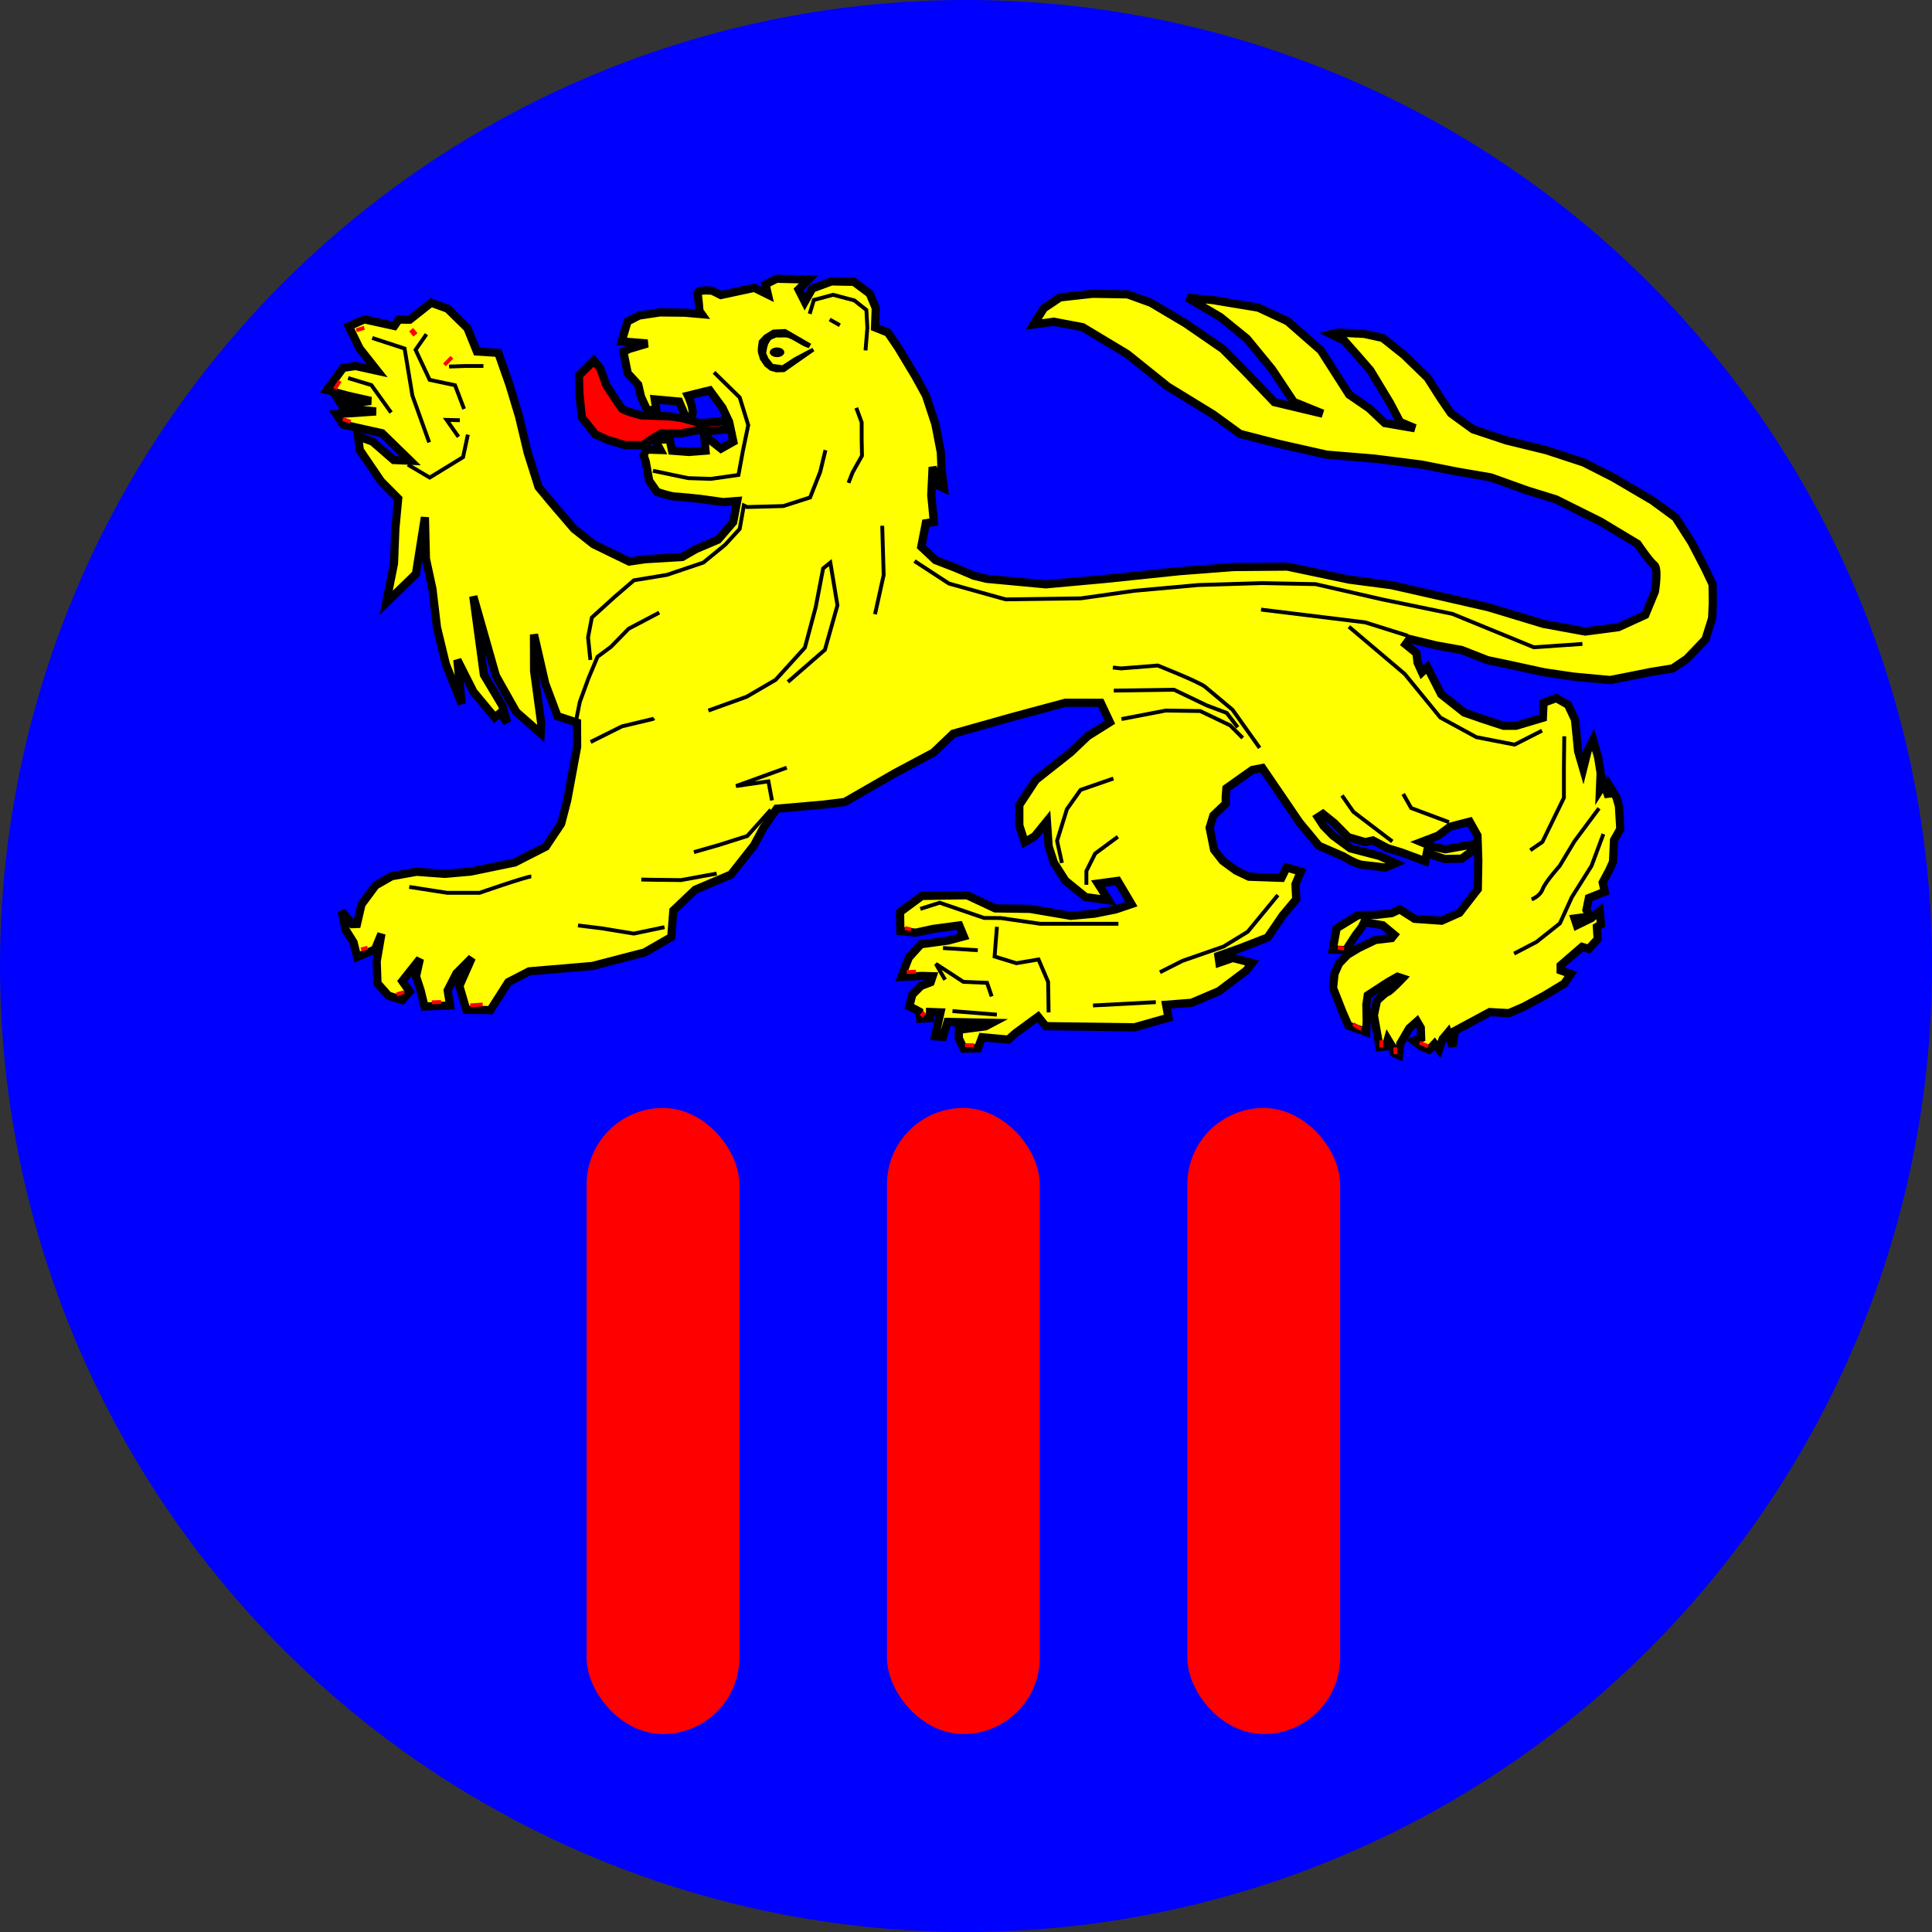 <?xml version="1.0" encoding="UTF-8" standalone="no"?>
<svg
   width="113.388mm"
   height="113.388mm"
   viewBox="0 0 113.388 113.388"
   version="1.1"
   id="svg875"
   inkscape:version="1.2.2 (b0a8486541, 2022-12-01)"
   sodipodi:docname="j-m.svg"
   xmlns:inkscape="http://www.inkscape.org/namespaces/inkscape"
   xmlns:sodipodi="http://sodipodi.sourceforge.net/DTD/sodipodi-0.dtd"
   xmlns="http://www.w3.org/2000/svg"
   xmlns:svg="http://www.w3.org/2000/svg"
   xmlns:rdf="http://www.w3.org/1999/02/22-rdf-syntax-ns#"
   xmlns:cc="http://creativecommons.org/ns#"
   xmlns:dc="http://purl.org/dc/elements/1.1/">
  <rect x="0" y="0" width="113.388" height="113.388" fill="#333333" stroke="none"/>
  <defs
     id="defs869" />
  <sodipodi:namedview
     id="base"
     pagecolor="#ffffff"
     bordercolor="#666666"
     borderopacity="1.0"
     inkscape:pageopacity="0.0"
     inkscape:pageshadow="2"
     inkscape:zoom="0.98994949"
     inkscape:cx="205.56604"
     inkscape:cy="288.39855"
     inkscape:document-units="mm"
     inkscape:current-layer="layer1"
     inkscape:document-rotation="0"
     showgrid="false"
     inkscape:object-nodes="false"
     inkscape:window-width="1513"
     inkscape:window-height="940"
     inkscape:window-x="474"
     inkscape:window-y="87"
     inkscape:window-maximized="0"
     showguides="true"
     inkscape:guide-bbox="true"
     inkscape:showpageshadow="2"
     inkscape:pagecheckerboard="0"
     inkscape:deskcolor="#d1d1d1" />
  <g
     inkscape:label="Layer 1"
     inkscape:groupmode="layer"
     id="layer1"
     transform="translate(10.807,43.322)">
    <circle
       style="fill:#0000ff;fill-opacity:1;stroke:none;stroke-width:0;stroke-linecap:round;stroke-linejoin:round;paint-order:markers stroke fill"
       id="path572"
       cx="45.887"
       cy="13.372"
       r="56.694" />
    <g
       id="g1190"
       transform="matrix(0.853,0,0,0.853,9.895,-98.041)">
      <path
         style="fill:#ffff00;stroke:#000000;stroke-width:0.565;stroke-linecap:butt;stroke-linejoin:miter;stroke-miterlimit:4;stroke-dasharray:none;stroke-opacity:1"
         d="m 8.191,130.054 -0.855,1.934 0.479,1.641 1.66,0.018 1.227,-1.921 1.44,-0.745 4.346,-0.368 3.595,-0.933 1.834,-1.057 0.143,-1.826 1.503,-1.431 2.464,-1.045 1.58,-2.007 0.671,-1.247 0.894,-1.276 3.213,-0.281 1.468,-0.181 3.479,-2 2.616,-1.393 1.371,-1.309 4.167,-1.172 3.54,-0.952 2.439,7.9e-4 0.629,1.336 -1.525,0.957 -1.162,1.107 -2.409,1.906 -1.135,1.722 v 1.408 l 0.368,1.153 0.689,-0.403 0.841,-1.036 0.12,1.733 0.364,1.119 0.788,1.238 1.392,1.128 1.581,0.22 -0.732,-1.151 1.357,-0.183 0.944,1.594 -1.084,0.368 -1.46,0.292 -1.615,0.15 -2.809,-0.479 -2.404,-0.034 -1.933,-0.905 -3.113,0.048 -1.5,1.108 0.02,1.304 1.059,0.118 1.191,-0.259 1.803,-0.24 0.312,0.751 -1.078,0.288 -1.877,0.254 -0.828,0.92 -0.51,1.33 1.452,-0.069 0.698,0.021 -0.138,0.411 -0.665,0.254 -0.596,0.598 -0.208,0.808 0.438,0.222 0.251,0.138 0.058,0.493 0.674,-0.039 0.009,-0.425 0.716,0.025 -0.37,1.649 0.544,0.033 0.312,-1.025 3.065,0.064 -0.448,0.237 -1.841,0.24 -5.29e-4,0.585 0.34,0.714 0.98,-0.025 0.285,-0.761 1.8,0.162 0.522,-0.459 1.529,-1.119 0.522,0.654 6.114,0.079 2.332,-0.661 -0.161,-0.889 1.755,-0.137 1.882,-0.801 1.877,-1.412 0.406,-0.53 -1.335,-0.342 -0.919,0.321 -0.067,-0.46 1.514,-0.536 1.872,-0.731 1.028,-1.506 0.942,-1.125 -0.053,-1.032 0.367,-0.872 -0.978,-0.287 -0.351,0.716 -2.24,-0.078 -0.889,-0.423 -0.918,-0.672 -0.593,-0.761 -0.304,-1.516 0.257,-0.838 0.851,-0.812 v -0.493 l 0.047,-0.566 1.785,-1.265 0.688,-0.131 1.238,1.812 1.318,1.933 1.333,1.605 1.688,0.731 c 0,0 0.821,0.52 1.258,0.576 0.437,0.056 1.63,0.19 1.63,0.19 l 0.699,-0.296 -1.091,-0.498 -2.016,-0.525 -1.202,-0.884 -0.648,-0.663 -0.386,-0.593 0.349,-0.225 0.781,0.627 0.959,0.969 1.166,0.339 0.526,-0.116 0.998,0.528 1.004,0.31 1.602,0.593 0.108,-0.561 1.225,0.406 1.187,-0.024 0.681,-0.509 -0.025,-0.456 -1.785,0.323 -0.947,-0.199 -0.716,-0.299 1.147,-0.437 0.835,-0.619 1.349,-0.346 0.535,0.951 0.056,1.725 -0.034,1.965 -1.261,1.625 -1.227,0.546 -1.861,-0.13 -1.023,-0.651 -0.554,0.26 -1.059,0.12 -1.249,0.016 -1.479,0.904 -0.266,1.462 0.908,0.046 0.65,-1.008 0.419,-0.555 0.188,-0.364 1.274,0.215 0.79,0.657 -0.181,0.224 -1.113,0.13 -1.131,0.544 -0.785,0.469 -0.586,0.609 -0.313,0.702 -0.1,0.982 0.648,1.644 0.412,0.945 0.786,0.287 0.433,0.158 0.036,-0.788 -0.022,-1.088 0.093,-0.656 1.384,-0.901 0.667,-0.377 0.337,0.112 c 0,0 -0.819,0.868 -1.019,0.935 -0.2,0.067 -0.736,0.609 -0.736,0.609 l -0.21,0.994 0.389,2.189 0.436,-0.046 0.136,-0.479 0.292,0.485 0.139,0.448 0.333,0.155 0.094,-0.798 0.616,-1.055 0.534,-0.475 0.256,0.437 0.025,0.708 -0.501,0.186 0.488,0.382 0.564,0.231 0.376,-0.403 0.306,0.394 0.249,-0.727 0.364,-0.436 0.322,0.945 0.152,-1.064 2.406,-1.295 1.32,0.073 1.02,-0.442 1.426,-0.768 1.362,-0.825 0.451,-0.663 -0.704,-0.246 v -0.342 l 1.474,-1.274 0.463,0.137 0.608,-0.672 -0.051,-0.837 0.285,-0.176 -0.094,-0.92 -0.582,0.492 -0.991,0.484 -0.15,-0.458 1.042,-0.139 -0.229,-0.447 0.167,-0.825 1.093,-0.434 -0.142,-0.638 0.445,-0.833 0.266,-0.589 0.067,-1.491 0.432,-0.763 -0.094,-1.589 -0.176,-0.605 -0.451,-0.723 -0.082,0.708 -0.326,-0.921 -0.271,0.435 0.048,-1.165 -0.177,-1.096 -0.344,-1.181 -0.36,0.708 -0.32,1.278 -0.347,-1.192 -0.217,-2.18 -0.478,-1.025 -0.807,-0.461 -0.879,0.323 -0.047,1.032 -1.851,0.551 -0.857,-8e-4 -1.481,-0.487 -1.219,-0.424 -1.586,-1.254 -0.958,-1.874 -0.369,0.353 -0.3,-0.66 -0.077,-0.653 -0.747,-0.603 0.27,-0.37 1.835,0.444 1.744,0.314 1.791,0.699 1.499,0.315 2.382,0.519 2.04,0.301 2.525,0.234 2.798,-0.557 1.499,-0.244 0.971,-0.659 1.281,-1.341 0.458,-1.454 0.047,-1.074 -0.017,-1.259 -0.538,-1.13 -0.903,-1.739 -1.104,-1.726 -1.602,-1.175 -2.683,-1.576 -2.036,-1.034 -2.56,-0.841 -2.755,-0.675 -2.305,-0.767 -1.513,-1.1 -0.713,-1.04 -0.897,-1.409 -1.624,-1.573 -1.466,-1.166 -1.264,-0.277 -1.824,-0.094 -0.455,0.118 0.905,0.442 0.918,1.038 0.875,1.009 1.358,2.249 0.68,1.295 1.026,0.433 -2.075,-0.356 -1.08,-1.018 -1.373,-0.941 -1.941,-3.038 -2.293,-2.007 -2.011,-0.937 -3.139,-0.52 -1.74,-0.163 2.26,1.329 1.825,1.483 1.735,2.112 1.493,2.244 1.992,0.81 -3.328,-0.794 -1.983,-2.082 -1.56,-1.573 -2.542,-1.751 -2.398,-1.427 -1.608,-0.582 -2.403,-0.041 -2.244,0.249 -1.119,0.75 -0.7,1.113 1.388,-0.186 1.976,0.372 3.067,1.844 2.788,2.238 3.137,1.923 1.837,1.337 2.706,0.697 3.266,0.735 3.281,0.271 3.263,0.414 2.424,0.48 2.31,0.397 2.512,0.899 1.984,0.616 3.064,1.528 2.545,1.53 c 0,0 0.823,1.218 1.143,1.452 0.32,0.234 0.051,1.834 0.051,1.834 l -0.662,1.601 -1.852,0.847 -2.278,0.299 -2.865,-0.524 -3.797,-1.148 -3.508,-0.803 -3.155,-0.714 -2.926,-0.385 -4.24,-0.895 -3.724,0.032 -3.712,0.285 -5.042,0.527 -4.147,0.378 -4.075,-0.381 -0.869,-0.212 -1.24,-0.531 -1.402,-0.542 -0.98,-0.921 0.312,-1.617 0.553,-0.091 -0.177,-1.842 0.092,-1.929 0.419,1.287 0.358,0.163 -0.163,-1.267 -0.047,-1.191 -0.377,-1.948 -0.65,-1.974 -0.728,-1.323 -1.206,-2.003 -0.684,-1.002 -0.884,-0.354 0.051,-1.327 -0.419,-1 -1.084,-0.807 -1.545,-0.031 -1.322,0.489 -0.512,0.912 -0.43,-0.847 0.685,-0.687 -2.199,-0.05 -0.762,0.379 0.164,0.708 -0.932,-0.461 -2.305,0.494 -0.578,-0.292 c 0,0 -1.084,-0.12 -1.021,0.193 0.063,0.313 0.128,1.201 0.128,1.201 l 0.152,0.214 -1.148,-0.101 -1.72,-0.019 -1.437,0.215 -0.794,0.407 -0.406,1.374 1.775,0.143 -1.238,0.367 -0.419,0.194 0.299,1.491 0.721,0.779 0.198,0.848 0.426,0.918 0.622,-0.047 -0.106,-0.704 1.677,0.152 0.413,0.976 c 0,0 0.525,0.241 0.519,-0.238 -0.006,-0.479 -0.323,-1.142 -0.323,-1.142 l 0.978,-0.244 0.516,-0.123 0.875,1.191 0.458,0.966 0.293,1.371 -0.847,0.478 -1.155,-0.911 0.087,1.052 -1.148,0.089 -1.154,-0.089 -0.165,-0.778 -1.023,0.024 0.381,0.707 -0.981,-0.03 -0.166,0.409 0.141,0.414 0.242,1.324 0.545,0.776 c 0,0 0.962,0.31 1.202,0.31 0.24,0 1.77,0.163 1.77,0.163 l 1.587,0.22 0.949,-0.075 -0.275,1.452 -1.046,1.211 -1.51,0.639 -0.952,0.55 -2.547,0.152 -1.101,0.161 -2.454,-1.193 -1.345,-1.061 -1.523,-1.776 -0.913,-1.097 -0.745,-2.353 -0.596,-2.503 -0.66,-2.18 -0.772,-2.197 -1.472,-0.093 -0.651,-1.613 -1.362,-1.333 -1.13,-0.411 -1.475,1.167 -0.757,-0.005 -0.306,0.437 -2.06,-0.454 -1.069,0.479 0.743,1.523 1.216,1.538 -1.489,-0.328 -0.856,0.12 -1.122,1.536 1.438,0.386 1.59,0.359 -1.387,0.171 -0.876,-0.287 0.375,0.607 2.237,0.236 -2.731,0.182 0.47,0.718 2.678,0.597 1.941,1.89 -1.136,-0.048 -1.458,-1.268 -0.996,-0.365 0.116,0.943 1.465,2.154 1.18,1.187 -0.196,2.072 -0.094,2.393 -0.537,2.707 2.048,-1.985 0.617,-3.899 0.068,2.854 0.449,2.071 0.313,2.657 0.608,2.518 1.094,2.735 -0.301,-3.02 1.11,2.195 1.46,1.753 0.372,-0.291 0.489,0.654 -0.331,-1.154 -1.272,-2.136 -0.73,-5.398 1.554,5.467 1.404,2.492 1.68,1.474 0.037,-0.683 -0.491,-3.616 -0.007,-2.506 0.772,3.371 0.843,2.25 1.344,0.438 0.009,1.661 -0.685,3.702 -0.417,1.601 -1.05,1.572 -2.141,1.092 -3.038,0.626 -1.768,0.155 -1.956,-0.143 -1.703,0.305 -1.113,0.637 -0.967,1.305 -0.31,1.343 -0.329,0.013 -0.72,-0.883 0.261,1.255 0.554,0.885 0.249,1.003 1.223,-0.514 0.445,-1.082 -0.327,1.898 0.054,1.51 0.749,0.847 0.953,0.299 0.513,-0.583 -0.507,-0.716 1.211,-1.527 -0.267,1.2 0.318,0.971 0.269,1.105 1.759,-0.072 -0.166,-1.039 0.603,-1.172 z"
         id="path1478" />
      <path
         style="fill:#ff0000;stroke:#000000;stroke-width:0.565;stroke-linecap:butt;stroke-linejoin:miter;stroke-miterlimit:4;stroke-dasharray:none;stroke-opacity:1"
         d="M 25.349,93.141 23.915,93.258 22.611,92.902 21.832,92.795 19.89,92.732 c 0,0 -1.224,-0.304 -1.373,-0.479 -0.149,-0.175 -1.074,-1.608 -1.074,-1.608 l -0.419,-1.168 -0.436,-0.51 -1.025,1.021 0.033,1.258 0.167,1.625 0.929,1.162 0.836,0.379 1.211,0.365 1.216,0.004 0.776,-0.528 0.488,-0.283 1.367,2.65e-4 1.301,-0.248 0.707,0.085 1.303,-0.132 -0.339,-0.658 z"
         id="path1480" />
      <path
         style="fill:#000000;stroke:#000000;stroke-width:0.265px;stroke-linecap:butt;stroke-linejoin:miter;stroke-opacity:1"
         d="M 31.316,87.943 C 30.901,87.796 30.434,87.424 30.019,87.279 29.71,87.172 29.453,87.278 29.144,87.225 l -0.414,0.17 -0.14,0.154 -0.141,0.259 -0.063,0.229 -0.08,0.422 0.179,0.399 0.355,0.453 0.749,0.104 0.854,-0.557 1.244,-0.659 -2.026,1.42 -0.502,0.014 -0.37,-0.097 -0.345,-0.267 -0.3,-0.436 -0.135,-0.446 c -0.037,-0.214 0.025,-0.48 0.057,-0.741 l 0.318,-0.343 0.558,-0.345 0.807,-0.037 1.615,0.935 z"
         id="path1482"
         sodipodi:nodetypes="csccccccccccccccccccccccc" />
      <path
         style="fill:none;stroke:#000000;stroke-width:0.265px;stroke-linecap:butt;stroke-linejoin:miter;stroke-opacity:1"
         d="m 31.439,85.742 0.287,-0.955 1.325,-0.355 1.459,0.385 0.831,0.659 0.067,1.226 -0.127,1.556 v 0"
         id="path1484" />
      <path
         style="fill:none;stroke:#000000;stroke-width:0.265px;stroke-linecap:butt;stroke-linejoin:miter;stroke-opacity:1"
         d="m 32.814,86.13 0.701,0.397"
         id="path1486" />
      <path
         style="fill:none;stroke:#000000;stroke-width:0.265px;stroke-linecap:butt;stroke-linejoin:miter;stroke-opacity:1"
         d="m 34.646,92.212 0.37,0.998 v 1.202 l 0.022,1.089 -0.646,1.152 -0.282,0.72"
         id="path1488" />
      <path
         style="fill:none;stroke:#000000;stroke-width:0.265px;stroke-linecap:butt;stroke-linejoin:miter;stroke-opacity:1"
         d="m 24.859,89.767 1.767,1.731 0.586,1.902 -0.36,1.729 -0.313,1.699 -1.891,0.268 -1.566,-0.049 -2.427,-0.507"
         id="path1490" />
      <path
         style="fill:none;stroke:#000000;stroke-width:0.265px;stroke-linecap:butt;stroke-linejoin:miter;stroke-opacity:1"
         d="m 32.525,95.121 -0.361,1.495 -0.696,1.76 -1.842,0.591 -2.495,0.067 -0.222,-0.107 -0.285,1.613 -1.001,1.089 -1.5,1.226 -2.508,0.846 -2.27,0.376 -1.306,1.123 -1.586,1.438 -0.263,1.363 0.16,1.556"
         id="path1492" />
      <path
         style="fill:none;stroke:#000000;stroke-width:0.265px;stroke-linecap:butt;stroke-linejoin:miter;stroke-opacity:1"
         d="m 21.089,106.298 -2.106,1.109 -1.211,1.241 -0.931,0.691 -0.623,1.482 -0.597,1.634 -0.243,1.217"
         id="path1494" />
      <path
         style="fill:none;stroke:#000000;stroke-width:0.265px;stroke-linecap:butt;stroke-linejoin:miter;stroke-opacity:1"
         d="m 16.367,115.201 2.153,-1.076 2.146,-0.513 0.059,-0.053"
         id="path1496" />
      <path
         style="fill:none;stroke:#000000;stroke-width:0.265px;stroke-linecap:butt;stroke-linejoin:miter;stroke-opacity:1"
         d="m 24.469,113.038 2.636,-0.952 1.991,-1.162 2.014,-2.218 0.743,-2.778 0.512,-2.668 0.496,-0.401 0.489,2.938 -0.862,3.058 -2.544,2.213"
         id="path1498" />
      <path
         style="fill:none;stroke:#000000;stroke-width:0.265px;stroke-linecap:butt;stroke-linejoin:miter;stroke-opacity:1"
         d="m 28.845,119.221 -0.245,-1.313 -2.228,0.324 3.49,-1.266"
         id="path1500" />
      <path
         style="fill:none;stroke:#000000;stroke-width:0.265px;stroke-linecap:butt;stroke-linejoin:miter;stroke-opacity:1"
         d="m 28.767,119.858 -1.621,1.81 -1.97,0.624 -1.702,0.487"
         id="path1502" />
      <path
         style="fill:none;stroke:#000000;stroke-width:0.265px;stroke-linecap:butt;stroke-linejoin:miter;stroke-opacity:1"
         d="m 25.04,124.254 -2.451,0.448 -1.987,-0.022 -0.748,-0.016"
         id="path1504" />
      <path
         style="fill:none;stroke:#000000;stroke-width:0.265px;stroke-linecap:butt;stroke-linejoin:miter;stroke-opacity:1"
         d="m 21.45,127.942 -2.115,0.442 -2.195,-0.361 -1.641,-0.2"
         id="path1506" />
      <path
         style="fill:none;stroke:#000000;stroke-width:0.265px;stroke-linecap:butt;stroke-linejoin:miter;stroke-opacity:1"
         d="m 12.286,124.455 c -0.333,0 -3.554,1.122 -3.554,1.122 H 6.487 L 3.887,125.172"
         id="path1508" />
      <path
         style="fill:none;stroke:#000000;stroke-width:0.265px;stroke-linecap:butt;stroke-linejoin:miter;stroke-opacity:1"
         d="M 7.66,92.286 7.037,90.654 5.292,90.285 4.323,88.218 5.072,87.144"
         id="path1510" />
      <path
         style="fill:none;stroke:#000000;stroke-width:0.265px;stroke-linecap:butt;stroke-linejoin:miter;stroke-opacity:1"
         d="m 1.34,87.401 2.228,0.729 0.535,3.235 1.157,3.221"
         id="path1512" />
      <path
         style="fill:none;stroke:#000000;stroke-width:0.265px;stroke-linecap:butt;stroke-linejoin:miter;stroke-opacity:1"
         d="M 2.638,92.533 1.283,90.645 -0.319,90.16 v 0"
         id="path1514" />
      <path
         style="fill:none;stroke:#000000;stroke-width:0.265px;stroke-linecap:butt;stroke-linejoin:miter;stroke-opacity:1"
         d="m 3.795,96.12 1.502,0.886 2.294,-1.404 0.33,-1.549"
         id="path1516" />
      <path
         style="fill:none;stroke:#000000;stroke-width:0.265px;stroke-linecap:butt;stroke-linejoin:miter;stroke-opacity:1"
         d="m 7.276,94.203 -0.817,-1.165 0.911,0.023"
         id="path1518" />
      <path
         style="fill:none;stroke:#000000;stroke-width:0.265px;stroke-linecap:butt;stroke-linejoin:miter;stroke-opacity:1"
         d="M 8.992,89.331 H 7.697 l -1.069,0.038 v 0"
         id="path1520" />
      <path
         style="fill:none;stroke:#000000;stroke-width:0.265px;stroke-linecap:butt;stroke-linejoin:miter;stroke-opacity:1"
         d="m 36.431,100.323 0.099,3.391 -0.596,2.696 v 0"
         id="path1522" />
      <path
         style="fill:none;stroke:#000000;stroke-width:0.265px;stroke-linecap:butt;stroke-linejoin:miter;stroke-opacity:1"
         d="m 38.651,102.752 2.371,1.547 3.898,1.089 5.183,-0.071 3.673,-0.52 4.401,-0.396 4.393,-0.133 3.676,0.072 4.597,1.053 4.818,0.993 5.603,2.298 3.343,-0.231"
         id="path1524" />
      <path
         style="fill:none;stroke:#000000;stroke-width:0.265px;stroke-linecap:butt;stroke-linejoin:miter;stroke-opacity:1"
         d="m 62.495,106.091 7.162,0.878 2.938,0.923 v 0"
         id="path1526" />
      <path
         style="fill:none;stroke:#000000;stroke-width:0.265px;stroke-linecap:butt;stroke-linejoin:miter;stroke-opacity:1"
         d="m 68.539,107.267 3.843,3.255 2.449,2.996 2.482,1.351 2.628,0.512 1.886,-0.962"
         id="path1528" />
      <path
         style="fill:none;stroke:#000000;stroke-width:0.265px;stroke-linecap:butt;stroke-linejoin:miter;stroke-opacity:1"
         d="M 81.828,114.418 Z"
         id="path1530" />
      <path
         style="fill:none;stroke:#000000;stroke-width:0.265px;stroke-linecap:butt;stroke-linejoin:miter;stroke-opacity:1"
         d="m 83.357,114.808 -0.024,2.113 v 2.116 l -1.478,3.036 -0.834,0.575"
         id="path1532" />
      <path
         style="fill:none;stroke:#000000;stroke-width:0.265px;stroke-linecap:butt;stroke-linejoin:miter;stroke-opacity:1"
         d="m 85.747,119.763 -1.693,2.278 -1.017,1.693 c 0,0 -0.975,1.081 -1.167,1.589 -0.192,0.508 -0.759,0.705 -0.759,0.705"
         id="path1534" />
      <path
         style="fill:none;stroke:#000000;stroke-width:0.265px;stroke-linecap:butt;stroke-linejoin:miter;stroke-opacity:1"
         d="m 86.049,121.533 -0.816,2.191 -1.355,2.153 -0.819,1.8 -1.611,1.28 -1.542,0.804"
         id="path1536" />
      <path
         style="fill:none;stroke:#000000;stroke-width:0.265px;stroke-linecap:butt;stroke-linejoin:miter;stroke-opacity:1"
         d="m 63.655,125.733 -2.077,2.523 -1.663,1.019 -2.824,0.982 -1.553,0.785"
         id="path1538" />
      <path
         style="fill:none;stroke:#000000;stroke-width:0.265px;stroke-linecap:butt;stroke-linejoin:miter;stroke-opacity:1"
         d="M 55.538,131.042 Z"
         id="path1540" />
      <path
         style="fill:none;stroke:#000000;stroke-width:0.265px;stroke-linecap:butt;stroke-linejoin:miter;stroke-opacity:1"
         d="m 52.334,117.713 -2.256,0.783 -0.94,1.326 -0.678,2.182 0.334,1.521"
         id="path1542" />
      <path
         style="fill:none;stroke:#000000;stroke-width:0.265px;stroke-linecap:butt;stroke-linejoin:miter;stroke-opacity:1"
         d="m 52.642,121.722 -1.563,1.155 -0.601,1.2 v 0.949"
         id="path1544" />
      <path
         style="fill:none;stroke:#000000;stroke-width:0.265px;stroke-linecap:butt;stroke-linejoin:miter;stroke-opacity:1"
         d="m 52.681,127.708 h -5.381 l -2.709,-0.393 -1.154,-0.009 -3.053,-1.047 -1.335,0.425"
         id="path1546" />
      <path
         style="fill:none;stroke:#000000;stroke-width:0.265px;stroke-linecap:butt;stroke-linejoin:miter;stroke-opacity:1"
         d="m 44.324,127.916 -0.162,2.044 1.5,0.461 1.522,-0.258 0.661,1.545 0.034,2.097"
         id="path1548" />
      <path
         style="fill:none;stroke:#000000;stroke-width:0.265px;stroke-linecap:butt;stroke-linejoin:miter;stroke-opacity:1"
         d="m 55.255,133.1 -4.322,0.229"
         id="path1550" />
      <path
         style="fill:none;stroke:#000000;stroke-width:0.265px;stroke-linecap:butt;stroke-linejoin:miter;stroke-opacity:1"
         d="m 40.612,129.377 2.394,0.153"
         id="path1552" />
      <path
         style="fill:none;stroke:#000000;stroke-width:0.265px;stroke-linecap:butt;stroke-linejoin:miter;stroke-opacity:1"
         d="m 40.755,131.56 -0.635,-1.092 1.894,1.236 1.629,0.067 0.318,0.933"
         id="path1554" />
      <path
         style="fill:none;stroke:#000000;stroke-width:0.265px;stroke-linecap:butt;stroke-linejoin:miter;stroke-opacity:1"
         d="m 41.263,133.718 3.055,0.241"
         id="path1556" />
      <path
         style="fill:none;stroke:#000000;stroke-width:0.265px;stroke-linecap:butt;stroke-linejoin:miter;stroke-opacity:1"
         d="m 75.425,120.718 -2.601,-0.973 -0.548,-0.969"
         id="path1558" />
      <path
         style="fill:none;stroke:#000000;stroke-width:0.265px;stroke-linecap:butt;stroke-linejoin:miter;stroke-opacity:1"
         d="m 71.528,122.045 -2.681,-2.04 -0.782,-1.123"
         id="path1560" />
      <path
         style="fill:none;stroke:#000000;stroke-width:0.265px;stroke-linecap:butt;stroke-linejoin:miter;stroke-opacity:1"
         d="m 62.399,115.606 -1.862,-2.618 c 0,0 -1.473,-1.24 -1.889,-1.583 -0.417,-0.342 -3.262,-1.466 -3.262,-1.466 l -2.525,0.2 -0.562,-0.062"
         id="path1562" />
      <path
         style="fill:none;stroke:#000000;stroke-width:0.265px;stroke-linecap:butt;stroke-linejoin:miter;stroke-opacity:1"
         d="m 52.893,113.623 3.044,-0.586 2.373,0.034 2.058,0.985 0.867,0.868"
         id="path1564" />
      <path
         style="fill:none;stroke:#000000;stroke-width:0.265px;stroke-linecap:butt;stroke-linejoin:miter;stroke-opacity:1"
         d="m 52.363,111.664 4.142,-0.06 2.261,1.083 1.369,0.515 0.755,0.987"
         id="path1566" />
      <path
         style="fill:none;stroke:#ff0000;stroke-width:0.265px;stroke-linecap:butt;stroke-linejoin:miter;stroke-opacity:1"
         d="m 73.409,135.889 0.584,0.249 v 0"
         id="path1570" />
      <path
         style="fill:none;stroke:#ff0000;stroke-width:0.265px;stroke-linecap:butt;stroke-linejoin:miter;stroke-opacity:1"
         d="m 71.722,136.213 0.031,0.464"
         id="path1572" />
      <path
         style="fill:none;stroke:#ff0000;stroke-width:0.265px;stroke-linecap:butt;stroke-linejoin:miter;stroke-opacity:1"
         d="m 70.78,135.728 -0.019,0.488"
         id="path1574" />
      <path
         style="fill:none;stroke:#ff0000;stroke-width:0.265px;stroke-linecap:butt;stroke-linejoin:miter;stroke-opacity:1"
         d="m 68.83,134.613 0.563,0.347"
         id="path1576" />
      <path
         style="fill:none;stroke:#ff0000;stroke-width:0.265px;stroke-linecap:butt;stroke-linejoin:miter;stroke-opacity:1"
         d="m 67.779,129.348 0.438,0.069"
         id="path1578" />
      <path
         style="fill:none;stroke:#ff0000;stroke-width:0.265px;stroke-linecap:butt;stroke-linejoin:miter;stroke-opacity:1"
         d="m 42.123,136.055 c 0.631,0.011 0.631,0.011 0.631,0.011"
         id="path1580" />
      <path
         style="fill:none;stroke:#ff0000;stroke-width:0.265px;stroke-linecap:butt;stroke-linejoin:miter;stroke-opacity:1"
         d="m 39.103,134.06 c 0.253,-0.264 0.253,-0.264 0.253,-0.264"
         id="path1584" />
      <path
         style="fill:none;stroke:#ff0000;stroke-width:0.265px;stroke-linecap:butt;stroke-linejoin:miter;stroke-opacity:1"
         d="m 38.113,131.032 c 0.64,-0.03 0.64,-0.03 0.64,-0.03"
         id="path1586" />
      <path
         style="fill:none;stroke:#ff0000;stroke-width:0.265px;stroke-linecap:butt;stroke-linejoin:miter;stroke-opacity:1"
         d="m 37.991,128.003 0.423,0.095"
         id="path1588" />
      <path
         style="fill:none;stroke:#ff0000;stroke-width:0.366px;stroke-linecap:butt;stroke-linejoin:miter;stroke-opacity:1"
         d="m 4.016,86.832 0.301,0.357"
         id="path1594" />
      <path
         style="fill:none;stroke:#ff0000;stroke-width:0.265px;stroke-linecap:butt;stroke-linejoin:miter;stroke-opacity:1"
         d="m -0.685,92.983 0.54,0.19"
         id="path1596" />
      <path
         style="fill:none;stroke:#ff0000;stroke-width:0.265px;stroke-linecap:butt;stroke-linejoin:miter;stroke-opacity:1"
         d="M -0.886,90.355 -1.227,90.913"
         id="path1598" />
      <path
         style="fill:none;stroke:#ff0000;stroke-width:0.265px;stroke-linecap:butt;stroke-linejoin:miter;stroke-opacity:1"
         d="M 0.794,86.702 0.245,86.872"
         id="path1600" />
      <path
         style="fill:none;stroke:#ff0000;stroke-width:0.265px;stroke-linecap:butt;stroke-linejoin:miter;stroke-opacity:1"
         d="m 6.308,89.255 0.512,-0.525"
         id="path1602" />
      <path
         style="fill:none;stroke:#ff0000;stroke-width:0.265px;stroke-linecap:butt;stroke-linejoin:miter;stroke-opacity:1"
         d="M 0.567,129.472 1.024,129.357"
         id="path1604" />
      <path
         style="fill:none;stroke:#ff0000;stroke-width:0.265px;stroke-linecap:butt;stroke-linejoin:miter;stroke-opacity:1"
         d="m 3.018,132.566 0.526,-0.16"
         id="path1606" />
      <path
         style="fill:none;stroke:#ff0000;stroke-width:0.265px;stroke-linecap:butt;stroke-linejoin:miter;stroke-opacity:1"
         d="m 5.446,133.111 0.636,-0.023"
         id="path1608" />
      <path
         style="fill:#ff0000;stroke:#ff0000;stroke-width:0.265px;stroke-linecap:butt;stroke-linejoin:miter;stroke-opacity:1"
         d="m 8.086,133.322 0.856,-0.063"
         id="path1610" />
      <ellipse
         style="opacity:0.996;fill:#000000;stroke:none;stroke-width:6.423;stroke-linecap:round;stroke-linejoin:round;stroke-miterlimit:4;stroke-dasharray:none;stroke-opacity:1"
         id="path1616"
         cx="29.193"
         cy="88.388"
         rx="0.502"
         ry="0.333" />
    </g>
    <rect
       style="fill:#ff0000;fill-opacity:1;stroke:none;stroke-width:0;stroke-linecap:round;stroke-linejoin:round;paint-order:markers stroke fill"
       id="rect1244"
       width="8.965"
       height="36.744"
       x="23.621"
       y="21.704"
       ry="4.483"
       rx="4.483" />
    <rect
       style="fill:#ff0000;fill-opacity:1;stroke:none;stroke-width:0;stroke-linecap:round;stroke-linejoin:round;paint-order:markers stroke fill"
       id="rect1246"
       width="8.965"
       height="36.744"
       x="41.25"
       y="21.704"
       ry="4.483"
       rx="4.483" />
    <rect
       style="fill:#ff0000;fill-opacity:1;stroke:none;stroke-width:0;stroke-linecap:round;stroke-linejoin:round;paint-order:markers stroke fill"
       id="rect1248"
       width="8.965"
       height="36.744"
       x="58.878"
       y="21.704"
       ry="4.483"
       rx="4.483" />
  </g>
</svg>
